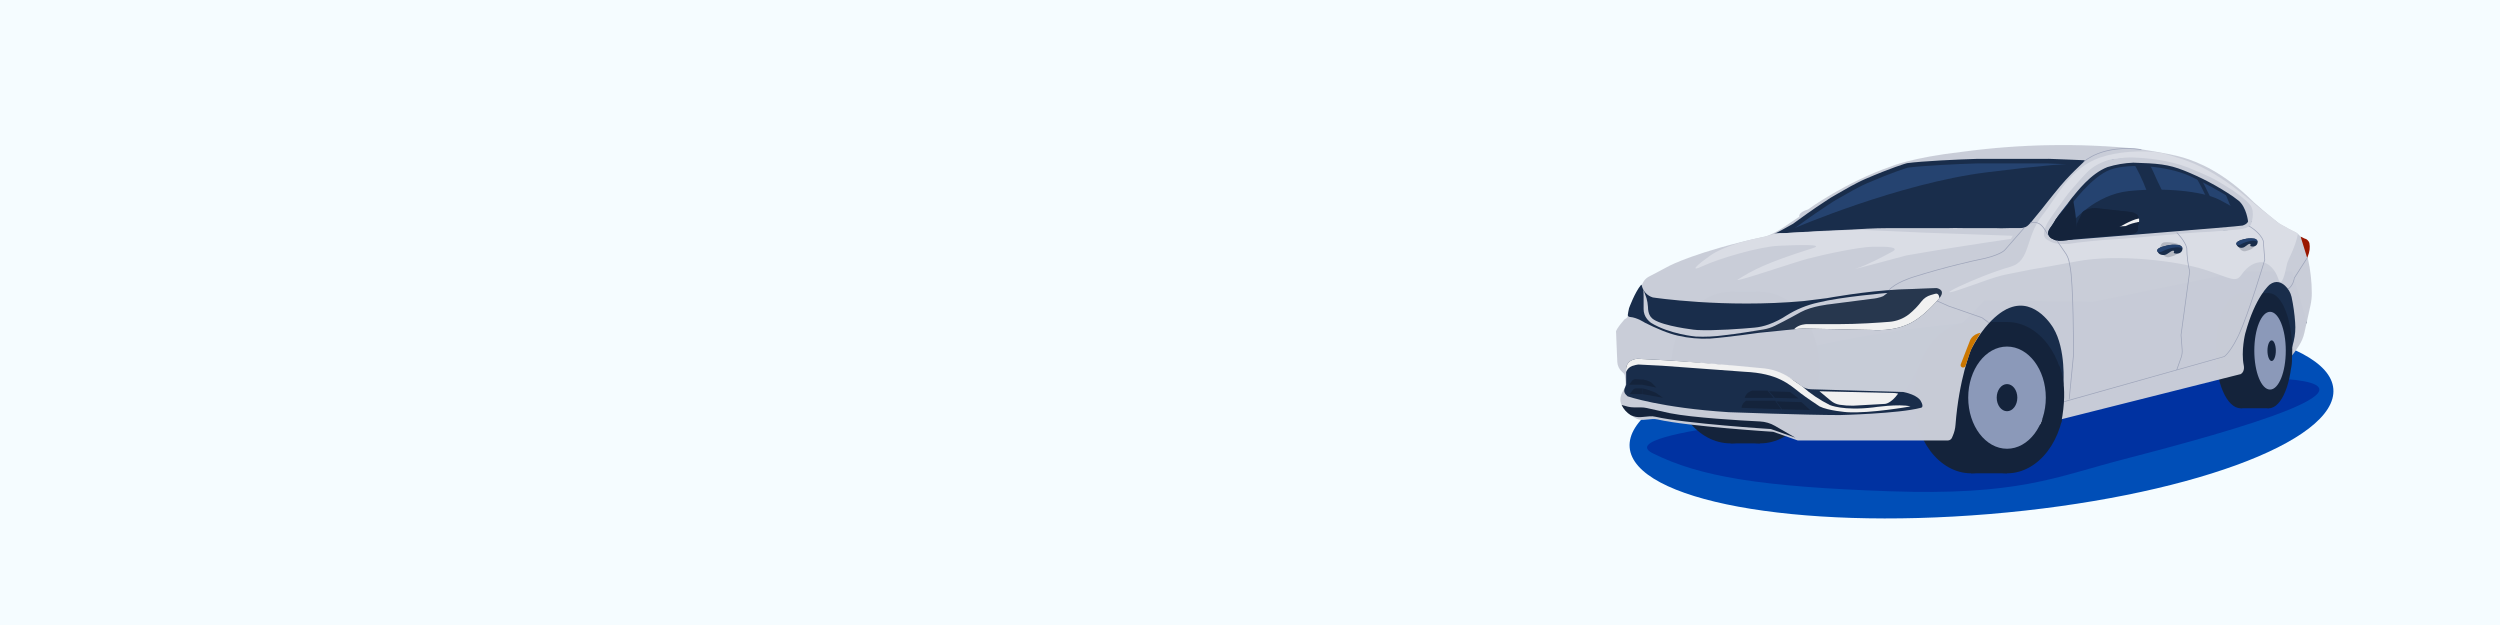 <?xml version="1.0" encoding="UTF-8"?> <svg xmlns="http://www.w3.org/2000/svg" width="1600" height="400" viewBox="0 0 1600 400" fill="none"><path d="M1600 0H0V400H1600V0Z" fill="#F5FCFF"></path><path d="M1273.27 328.989C1397.63 318.634 1496.16 282.768 1493.34 248.881C1490.52 214.994 1387.41 195.918 1263.05 206.274C1138.69 216.63 1040.16 252.495 1042.98 286.382C1045.8 320.269 1148.9 339.345 1273.27 328.989Z" fill="#004EB7"></path><path d="M1189.64 263.87C1189.64 263.87 1027.76 275.19 1057.82 290.13C1087.88 305.07 1126.4 311.49 1209 314.4C1291.6 317.31 1315.19 305.4 1358.39 294.14C1401.59 282.88 1534.9 248.51 1463.98 242.66C1393.06 236.81 1325.51 215.55 1325.51 215.55L1189.64 263.87Z" fill="#0032A1"></path><path d="M1208.37 270.73L1325.67 264.26L1467.33 226.97L1476.38 206.07L1466.98 173.75H1434.66L1339.53 193.14L1270.25 192.22L1227.76 235.24L1208.37 270.73Z" fill="#192D4B"></path><path d="M1126.42 283.76C1147.42 283.76 1164.45 262.037 1164.45 235.24C1164.45 208.443 1147.42 186.72 1126.42 186.72C1105.42 186.72 1088.39 208.443 1088.39 235.24C1088.39 262.037 1105.42 283.76 1126.42 283.76Z" fill="#14233B"></path><path d="M1107.57 283.76C1128.57 283.76 1145.6 262.037 1145.6 235.24C1145.6 208.443 1128.57 186.72 1107.57 186.72C1086.57 186.72 1069.54 208.443 1069.54 235.24C1069.54 262.037 1086.57 283.76 1107.57 283.76Z" fill="#14233B"></path><path d="M1126.42 186.72H1107.57V283.76H1126.42V186.72Z" fill="#14233B"></path><path d="M1284.49 302.92C1304.8 302.92 1321.26 281.242 1321.26 254.5C1321.26 227.758 1304.8 206.08 1284.49 206.08C1264.18 206.08 1247.72 227.758 1247.72 254.5C1247.72 281.242 1264.18 302.92 1284.49 302.92Z" fill="#14233B"></path><path d="M1261.5 302.92C1281.81 302.92 1298.27 281.242 1298.27 254.5C1298.27 227.758 1281.81 206.08 1261.5 206.08C1241.19 206.08 1224.73 227.758 1224.73 254.5C1224.73 281.242 1241.19 302.92 1261.5 302.92Z" fill="#14233B"></path><path d="M1284.48 206.07H1261.5V302.91H1284.48V206.07Z" fill="#14233B"></path><path d="M1452.08 261.28C1460.31 261.28 1466.98 244.786 1466.98 224.44C1466.98 204.094 1460.31 187.6 1452.08 187.6C1443.85 187.6 1437.18 204.094 1437.18 224.44C1437.18 244.786 1443.85 261.28 1452.08 261.28Z" fill="#14233B"></path><path d="M1433.98 261.28C1442.79 261.28 1449.93 244.786 1449.93 224.44C1449.93 204.094 1442.79 187.6 1433.98 187.6C1425.17 187.6 1418.03 204.094 1418.03 224.44C1418.03 244.786 1425.17 261.28 1433.98 261.28Z" fill="#14233B"></path><path d="M1452.08 187.6H1433.98V261.27H1452.08V187.6Z" fill="#14233B"></path><path d="M1452.83 249.32C1458.39 249.32 1462.9 238.181 1462.9 224.44C1462.9 210.699 1458.39 199.56 1452.83 199.56C1447.27 199.56 1442.76 210.699 1442.76 224.44C1442.76 238.181 1447.27 249.32 1452.83 249.32Z" fill="#8B99B9"></path><path d="M1453.85 231.05C1455.33 231.05 1456.53 228.091 1456.53 224.44C1456.53 220.789 1455.33 217.83 1453.85 217.83C1452.37 217.83 1451.17 220.789 1451.17 224.44C1451.17 228.091 1452.37 231.05 1453.85 231.05Z" fill="#14233B"></path><g opacity="0.99"><path d="M1038.14 238C1037.22 237.195 1036.47 236.209 1035.94 235.103C1035.41 233.997 1035.11 232.795 1035.06 231.57L1034.27 212.57C1034.27 212.57 1033.38 211.68 1039.45 204.67C1039.68 204.399 1039.97 204.178 1040.29 204.02C1040.71 203.809 1041.08 203.5 1041.36 203.119C1041.64 202.739 1041.83 202.297 1041.91 201.83L1042.24 199.83C1042.47 198.482 1042.89 197.174 1043.5 195.95C1043.5 195.95 1046.27 187.63 1050.89 182.09L1051.5 180.87C1052.3 179.261 1053.59 177.943 1055.18 177.1L1068.44 170.1C1068.44 170.1 1085.99 160.87 1128.44 151.63C1128.44 151.63 1133.05 151.63 1145.99 142.39L1151.53 138.7C1151.53 138.7 1150.6 135.93 1157.07 134.08C1157.07 134.08 1181.07 116.53 1210.64 106.37C1210.64 106.37 1223.57 100.83 1255.9 97.14C1293.26 92.096 1331.08 91.475 1368.58 95.29C1368.58 95.29 1387.98 98.06 1397.21 100.83C1406.44 103.6 1423.07 110.07 1442.47 129.46C1442.47 129.46 1451.71 137.78 1459.09 143.32L1467.41 147.94C1469.18 148.473 1470.75 149.517 1471.92 150.94C1472.58 151.822 1473.51 152.47 1474.57 152.79C1475.24 152.926 1475.87 153.228 1476.39 153.671C1476.92 154.113 1477.32 154.68 1477.57 155.32C1478.01 156.432 1478.22 157.623 1478.18 158.819C1478.14 160.015 1477.86 161.19 1477.34 162.27C1476.92 163.297 1476.83 164.431 1477.09 165.51C1478.7 172.781 1479.53 180.203 1479.56 187.65C1479.55 190.341 1479.25 193.023 1478.67 195.65L1474.83 212.92C1474.16 215.913 1472.96 218.761 1471.29 221.33C1469.33 224.461 1467.11 227.415 1464.64 230.16C1464.64 230.16 1466.57 224.35 1467.99 218.34C1468.91 214.448 1469.22 210.437 1468.9 206.45C1468.52 200.929 1467.75 195.442 1466.6 190.03C1465.96 187.268 1464.5 184.763 1462.42 182.84C1460.09 180.73 1456.63 179.13 1452.63 182.13C1452.63 182.13 1443.39 189.52 1436.93 213.53C1436.93 213.53 1434.16 224.62 1436 233.85C1436 233.85 1436.93 237.55 1434.16 239.4L1302.08 272.65C1302.08 272.65 1317.78 261.56 1320.55 245.86C1320.55 245.86 1322.4 223.69 1314.09 209.86C1314.09 209.86 1303 190.46 1286.38 196.93C1286.38 196.93 1273.45 200.62 1261.44 223.71C1261.44 223.71 1253.73 242.56 1251.51 272C1251.33 274.332 1250.77 276.619 1249.85 278.77L1249.27 280.13C1249.04 280.656 1248.67 281.105 1248.19 281.419C1247.71 281.734 1247.15 281.901 1246.58 281.9H1150.58L1134.88 276.36C1134.88 276.36 1080.19 272.89 1060.88 268.47C1059.71 268.197 1058.51 268.113 1057.32 268.22L1051.86 268.71C1049.87 268.892 1047.87 268.407 1046.19 267.33C1043.41 265.62 1040.93 263.468 1038.85 260.96C1038.07 259.963 1037.52 258.803 1037.24 257.566C1036.97 256.328 1036.97 255.045 1037.26 253.81C1037.61 252.339 1038.22 250.944 1039.07 249.69C1040.1 248.162 1040.54 246.318 1040.33 244.49L1039.95 241.01C1039.95 240.583 1039.86 240.161 1039.69 239.77C1039.52 239.379 1039.26 239.028 1038.95 238.74C1038.71 238.45 1038.43 238.22 1038.14 238Z" fill="#C9CDD8"></path></g><path d="M1478 155.47C1477.75 154.757 1477.32 154.12 1476.76 153.618C1476.19 153.116 1475.51 152.766 1474.77 152.6L1472.4 151.44L1476.58 165.04L1477.07 163.87C1478.16 161.211 1478.48 158.302 1478 155.47Z" fill="#9A1700"></path><path d="M1037.86 259.18C1039.09 261.851 1041.08 264.101 1043.58 265.65C1045.67 266.713 1048.02 267.16 1050.35 266.94L1055.81 266.44C1057 266.341 1058.2 266.429 1059.37 266.7C1078.7 271.12 1133.37 274.59 1133.37 274.59L1149.07 280.13L1136 272.57C1133.07 270.872 1129.77 269.899 1126.39 269.73C1114.18 269.12 1083.33 267.35 1068.7 264.43L1054 261.15C1052.74 260.87 1051.46 260.73 1050.17 260.73H1045.78C1044.46 260.732 1043.15 260.578 1041.87 260.27L1037.86 259.18Z" fill="#14233B"></path><path d="M1050.68 182.5C1051.04 184.339 1051.89 186.044 1053.15 187.431C1054.41 188.819 1056.02 189.835 1057.82 190.37C1057.82 190.37 1103.54 197.3 1154.34 192.68L1169.12 190.84C1169.12 190.84 1194.05 186.22 1215.3 185.29L1239.3 184.37C1239.3 184.37 1245.77 185.29 1241.15 190.84C1241.15 190.84 1230.07 204.69 1218.98 208.38C1218.98 208.38 1210.67 212.08 1197.74 211.15L1155.23 210.27C1154.02 210.242 1152.8 210.278 1151.59 210.38L1125.71 213C1125.71 213 1105.21 215.92 1094.3 216.7C1087.47 217 1080.64 216.377 1073.98 214.85C1067.73 213.47 1060.19 210.26 1052.74 206.54C1052.74 206.54 1047.67 203.16 1043.19 202.86C1042.8 202.847 1042.42 202.699 1042.13 202.44C1041.99 202.319 1041.88 202.162 1041.83 201.985C1041.77 201.809 1041.77 201.62 1041.81 201.44C1042.02 200.5 1042.14 198.97 1042.58 197.26C1042.58 197.26 1046.28 187.07 1050.25 182.35C1050.28 182.315 1050.33 182.291 1050.37 182.279C1050.42 182.268 1050.47 182.271 1050.51 182.286C1050.56 182.302 1050.6 182.331 1050.63 182.369C1050.66 182.407 1050.68 182.452 1050.68 182.5Z" fill="#192D4B"></path><g opacity="0.24"><path d="M1148.2 210.67L1151.6 210.38C1152.81 210.278 1154.03 210.242 1155.24 210.27L1197.75 211.15C1210.68 212.08 1218.99 208.38 1218.99 208.38C1230.08 204.69 1241.16 190.84 1241.16 190.84C1245.78 185.29 1239.31 184.37 1239.31 184.37L1215.31 185.29L1211.61 185.51C1210.36 185.58 1209.18 186.14 1208.34 187.07C1206.53 189.068 1204.11 190.396 1201.45 190.84C1201.45 190.84 1177.45 193.61 1166.36 195.45C1166.36 195.45 1156.2 196.38 1139.57 206.54L1119.71 212.54L1148.2 210.67Z" fill="#545658"></path></g><path d="M1148.2 210.67L1151.6 210.38C1152.81 210.278 1154.03 210.242 1155.24 210.27L1197.75 211.15C1210.68 212.08 1218.99 208.38 1218.99 208.38C1230.08 204.69 1241.16 190.84 1241.16 190.84C1241.16 190.84 1241.16 187.14 1238.39 188.06L1235.73 188.82C1233.38 189.491 1231.31 190.892 1229.81 192.82C1227.45 195.908 1224.73 198.708 1221.71 201.16C1218.06 203.976 1213.67 205.652 1209.07 205.98C1202.34 206.52 1188.96 207.45 1176.51 207.45H1156.19C1156.19 207.45 1151.29 207.41 1148.2 210.67Z" fill="#F1F1F1"></path><path d="M1208 187.46L1205.39 189.46C1205.39 189.46 1203 190.82 1197.62 191.29L1171.15 194.71C1171.15 194.71 1159.71 195.81 1152.43 199.79C1152.43 199.79 1142.8 205.16 1135.87 208.54C1133.6 209.64 1131.19 210.411 1128.71 210.83C1122.94 211.83 1111.29 213.69 1103.38 214.57C1097.42 215.398 1091.39 215.679 1085.38 215.41C1085.38 215.41 1068.53 213.93 1056.52 206.54C1055.67 205.861 1054.89 205.097 1054.19 204.26C1052.7 202.445 1051.89 200.161 1051.91 197.81V189.91L1051.77 185.3L1053.77 190.84C1054.28 192.647 1054.59 194.505 1054.7 196.38C1054.7 200.99 1056.54 202.84 1056.54 202.84C1059.72 207.6 1078.54 210.32 1083.81 210.99C1084.66 211.1 1085.5 211.18 1086.35 211.22C1097.68 211.76 1115 210.39 1122.75 209.69C1125.91 209.408 1129.02 208.712 1132 207.62C1136 206.18 1139.81 204.266 1143.36 201.92C1149.6 197.987 1156.47 195.174 1163.68 193.61C1178.46 189.91 1208.07 187.46 1208.07 187.46" fill="#C9CDD8"></path><path d="M1041.66 253.64C1041.66 253.64 1062.9 261.03 1106.31 263.8C1106.31 263.8 1156.19 265.65 1177.43 265.65C1177.43 265.65 1215.3 264.73 1229.15 261.03C1229.15 261.03 1231.92 261.03 1229.15 256.41C1229.15 256.41 1227.3 252.72 1218.07 250.87L1159.07 249.14C1156.73 249.07 1154.48 248.269 1152.62 246.85C1148.62 243.76 1140.38 238.32 1131.26 237.02C1131.26 237.02 1096.16 232.4 1065.68 230.55L1048.13 229.63C1048.13 229.63 1039.82 229.63 1040.74 237.94V246.25L1039.74 248.74C1039.49 249.371 1039.42 250.062 1039.56 250.729C1039.69 251.396 1040.02 252.008 1040.5 252.49L1041.66 253.64Z" fill="#192D4B"></path><path d="M1040.73 237.94C1039.81 229.63 1048.12 229.63 1048.12 229.63L1065.67 230.55C1096.15 232.4 1129.44 235.81 1129.44 235.81C1136.17 236.616 1142.55 239.271 1147.87 243.48C1148.01 243.59 1153.19 247.23 1153.4 247.31C1158.73 252.013 1164.64 256.003 1171 259.18C1171 259.18 1179.54 263.05 1198.91 260.74C1198.91 260.74 1215.34 258.26 1222.73 260.11C1222.73 260.11 1196.86 264.73 1182.09 263.8C1182.09 263.8 1170.09 262.88 1164.54 260.11C1164.54 260.11 1155.41 254.04 1152.54 251.79C1144.94 245.86 1137.89 238.93 1116.54 237.94L1063.64 234.06L1049.12 233.32C1049.12 233.32 1048.23 233.06 1044.5 234.25C1043.66 234.576 1042.9 235.072 1042.26 235.707C1041.63 236.342 1041.13 237.102 1040.8 237.94H1040.73Z" fill="#F1F1F1"></path><path d="M1164.45 250.41L1171.73 256.47C1173.33 257.807 1175.25 258.694 1177.31 259.04C1180.19 259.479 1183.1 259.683 1186.01 259.65L1206.4 258.49C1206.4 258.49 1210.16 258.39 1214.82 251.9L1212.82 251.55L1164.45 250.41Z" fill="#F1F1F1"></path><path d="M1050.89 246.25H1042.58L1044.43 243.78C1044.71 243.407 1045.08 243.109 1045.51 242.913C1045.94 242.718 1046.4 242.631 1046.87 242.66L1052.28 243.02L1050.89 246.25Z" fill="#14233B"></path><path d="M1051.35 252.26H1043L1044.93 249.69C1045.19 249.339 1045.53 249.054 1045.92 248.858C1046.31 248.662 1046.74 248.56 1047.18 248.56H1051.31L1051.35 252.26Z" fill="#14233B"></path><path d="M1051.35 243C1053.23 243.099 1055.05 243.677 1056.64 244.68L1056.9 244.85L1059.81 247.76L1060.13 248.08L1050.89 246.23L1051.35 243Z" fill="#14233B"></path><path d="M1051.35 248.56C1054.04 249.222 1056.67 250.092 1059.22 251.16L1059.6 251.33L1063.82 254.24L1064.28 254.57L1051.35 252.26V248.56Z" fill="#14233B"></path><path d="M1132.17 250.41L1145.56 250.83L1151.11 255.03L1135.87 254.61L1132.17 250.41Z" fill="#14233B"></path><path d="M1136.79 256.87L1152.95 257.38L1158.49 262.42L1140.48 261.95L1136.79 256.87Z" fill="#14233B"></path><path d="M1131.23 250H1121.46C1121.46 250 1117.55 250.92 1116.58 254.62H1135.14L1131.23 250Z" fill="#14233B"></path><path d="M1136.11 256.41H1117.55C1117.55 256.41 1114.62 258.26 1114.62 261.03L1140.02 261.95L1136.11 256.41Z" fill="#14233B"></path><path d="M1142.28 147.8C1143.83 146.95 1145.76 145.88 1148.13 144.53H1148.2L1148.27 144.48C1159.43 136.3 1164.54 132.95 1169.05 129.99L1172.23 127.9C1173.15 127.32 1175.37 126.06 1178.44 124.33L1185.08 120.56C1186.34 119.93 1187.37 119.38 1188.33 118.87C1190.05 117.95 1191.54 117.15 1194.17 116.01C1210.33 109.01 1219.85 106.11 1220.63 105.95C1229.63 104.7 1252.43 103.59 1265.63 103.2H1310.84C1312.17 103.2 1320.43 103.56 1326.46 103.82L1330.98 104.01L1330.33 104.63C1325.68 108.941 1321.3 113.523 1317.19 118.35C1314.92 121.04 1312.77 123.73 1310.87 126.1L1309 128.43L1307.39 130.48C1305.45 132.96 1303.77 135.09 1299.86 139.76C1299.73 139.91 1299.62 140.08 1299.5 140.24C1299.42 140.356 1299.34 140.466 1299.25 140.57L1298.37 141.57C1296.56 143.66 1295.73 144.57 1292.37 144.57H1286C1284.55 144.57 1283.64 144.57 1282.8 144.64C1282.11 144.64 1281.47 144.69 1280.58 144.69C1279.69 144.69 1278.34 144.69 1276.74 144.58C1276.33 144.58 1275.17 144.58 1273.2 144.58H1266.2H1256.36C1255.5 144.58 1254.7 144.58 1253.87 144.58C1253.04 144.58 1251.99 144.58 1250.87 144.58C1249.75 144.58 1248.4 144.58 1247.07 144.65H1240.53C1238.82 144.65 1236.95 144.65 1234.53 144.65H1227.68C1227.46 144.65 1227.25 144.65 1227.09 144.65H1225.25H1219.25C1215.97 144.65 1212.25 144.65 1209.25 144.65C1200.65 144.65 1194.06 145.05 1189.25 145.35L1185.19 145.58C1179.83 145.83 1163.96 146.5 1163.95 146.5C1161.73 146.5 1150 147.28 1142.28 147.8Z" fill="#254370"></path><path d="M1310.9 104.62C1312.18 104.62 1320.37 104.97 1326.35 105.23H1327.54C1323.52 109.052 1319.71 113.088 1316.13 117.32C1313.84 120.02 1311.69 122.72 1309.78 125.1C1309.14 125.91 1308.52 126.69 1307.9 127.45L1306.31 129.45C1304.37 131.92 1302.7 134.06 1298.79 138.72C1298.64 138.9 1298.5 139.1 1298.36 139.29C1298.22 139.48 1298.27 139.43 1298.22 139.49L1297.32 140.49C1295.58 142.49 1295.12 143.03 1292.42 143.03H1287.85H1286.03C1284.55 143.03 1283.61 143.03 1282.78 143.1C1281.95 143.17 1281.47 143.16 1280.61 143.16C1279.75 143.16 1278.43 143.16 1276.85 143.05C1276.57 143.05 1275.9 143.05 1273.24 143.05H1266.24H1256.41C1255.56 143.05 1254.77 143.05 1253.95 143.05C1253.13 143.05 1252.05 143.05 1250.95 143.05C1249.85 143.05 1248.47 143.05 1247.14 143.12H1244.68H1240.68H1234.68H1227.79C1227.6 143.11 1227.41 143.11 1227.22 143.12H1225.37H1219.37C1216.68 143.12 1212.75 143.12 1209.37 143.12C1200.72 143.12 1194.1 143.52 1189.26 143.81C1187.75 143.91 1186.41 143.99 1185.26 144.04C1179.97 144.29 1164.19 144.96 1164.07 144.97C1162.37 144.97 1155.42 145.46 1148.77 145.9L1148.97 145.79L1149.12 145.71L1149.25 145.61C1160.38 137.45 1165.47 134.11 1169.97 131.16C1171.04 130.46 1172.07 129.79 1173.13 129.08C1174.19 128.37 1176.37 127.19 1179.28 125.54L1185.85 121.81C1187.17 121.15 1188.21 120.59 1189.14 120.1C1190.9 119.16 1192.3 118.41 1194.87 117.3C1210.38 110.59 1219.68 107.67 1221.01 107.3C1230.12 106.05 1252.63 104.95 1265.8 104.57H1311.02M1311.02 101.66H1265.75C1253.65 102.01 1230.11 103.09 1220.5 104.43C1219.96 104.5 1210.27 107.43 1193.71 114.59C1189.58 116.37 1188.24 117.31 1184.48 119.2C1178.01 122.9 1173.12 125.6 1171.55 126.59C1166 130.29 1161.39 133.06 1147.55 143.22C1137.22 149.07 1135.55 149.68 1135.55 149.68C1135.55 149.68 1160.82 147.93 1164.19 147.84C1164.19 147.84 1180.06 147.17 1185.43 146.91C1190.43 146.68 1198.18 145.99 1209.43 145.99C1212.43 145.99 1216.15 145.99 1219.43 145.99C1224.43 145.99 1228.43 145.99 1227.92 145.99H1234.78C1239.13 145.99 1241.78 145.99 1244.78 145.99H1247.3C1248.77 145.99 1249.98 145.92 1251.05 145.92C1253.18 145.92 1254.73 145.99 1256.54 145.99H1264.85C1265.49 145.99 1270.04 145.99 1273.38 145.99C1275.05 145.99 1276.38 145.99 1276.86 145.99C1278.63 146.07 1279.86 146.1 1280.75 146.1C1282.75 146.1 1283.52 145.97 1286.17 145.97H1287.94H1292.56C1297.18 145.97 1298.1 144.12 1300.56 141.44C1300.8 141.18 1300.98 140.86 1301.21 140.59C1306.14 134.69 1307.54 132.81 1310.37 129.23C1312.73 126.3 1315.5 122.76 1318.53 119.18C1328.09 107.88 1335.53 102.6 1334.16 102.56C1332.01 102.5 1313.16 101.64 1311.08 101.64L1311.02 101.66Z" fill="#192D4B"></path><path d="M1464.44 185.27L1464.17 184.89C1467.59 182.53 1468.17 177.89 1468.17 177.89C1468.16 177.857 1468.16 177.823 1468.17 177.79L1476.41 164.92L1476.8 165.17L1468.59 178C1468.52 178.55 1467.86 182.9 1464.44 185.27Z" fill="#9DA4B9"></path><path d="M1209.21 185.8L1208.85 185.51C1212.54 180.89 1223.54 177.37 1224 177.22C1245.47 170.37 1265.39 166.17 1265.59 166.13C1280.05 163.42 1282.97 159.79 1283 159.75L1295.54 145.42L1295.89 145.72L1283.36 160.05C1283.25 160.19 1280.36 163.83 1265.68 166.59C1265.48 166.59 1245.59 170.82 1224.14 177.66C1224 177.7 1212.82 181.29 1209.21 185.8Z" fill="#9DA4B9"></path><path d="M1272.63 206.7L1268.3 203.51L1247.09 196.13L1239.59 192.78L1239.78 192.36L1247.26 195.7L1268.48 203.09C1268.49 203.086 1268.5 203.083 1268.51 203.083C1268.52 203.083 1268.53 203.086 1268.54 203.09L1272.91 206.3L1272.63 206.7Z" fill="#9DA4B9"></path><path d="M1333.81 103.7L1333.49 103.37C1333.6 103.26 1345.18 92.09 1370.49 95.47L1370.43 95.93C1345.36 92.59 1333.93 103.59 1333.81 103.7Z" fill="#9DA4B9"></path><path d="M1256.3 235.23C1256.05 235.223 1255.81 235.156 1255.59 235.035C1255.37 234.914 1255.18 234.742 1255.05 234.535C1254.91 234.327 1254.82 234.089 1254.8 233.841C1254.77 233.594 1254.8 233.343 1254.89 233.11L1260.56 218.54C1260.56 218.54 1261.7 213.97 1267.56 213.02L1264.37 218.27C1262.62 221.162 1261.2 224.245 1260.15 227.46L1258 234C1257.89 234.36 1257.66 234.675 1257.35 234.896C1257.05 235.118 1256.68 235.235 1256.3 235.23Z" fill="#CC7700"></path><path d="M1464.83 146.42C1464.49 146.13 1464.11 145.885 1463.7 145.69C1461.64 144.69 1459.63 143.572 1457.7 142.34C1455.6 140.89 1457.11 141.34 1448.23 134.8C1439.35 128.26 1421.41 109.75 1395.48 101.47C1391.13 100.08 1387.03 98.88 1383.08 97.82C1370.83 95.82 1354.81 97.09 1344.08 100.82C1324.67 107.51 1316.81 125.67 1307.14 137.77C1296.05 151.62 1299.74 167 1286.8 170.69C1264.39 177.1 1230.08 193.99 1258.19 183.95C1284.05 174.71 1280.43 176.56 1293.36 173.79C1302.6 171.79 1302.93 172.21 1329.18 167.26C1355.43 162.31 1393.96 167.04 1411.18 172.64C1428.4 178.24 1430.8 181.24 1434.67 175.64C1438.54 170.04 1443.46 167.64 1447.5 167.82C1451.54 168 1456.05 172.09 1458.15 178.55C1460.25 185.01 1462.67 173.87 1463.64 169.03C1464.15 166.49 1469.15 158.03 1470.64 149.82C1469.57 148.36 1465.14 146.69 1464.83 146.42Z" fill="#DADDE5"></path><path d="M1185 147.19L1142 149.19C1140.06 149.103 1138.11 149.183 1136.18 149.43C1131.18 151.32 1120.51 153.43 1120.51 153.43C1120.51 153.43 1103.75 157.09 1094.38 163.68C1086.93 168.93 1080.06 174.81 1090.15 170.13C1100.24 165.45 1125.74 157.88 1138.33 157.3C1150.92 156.72 1168.5 156.19 1160.12 158.83C1129.62 168.45 1121.44 173.12 1112.35 178.83C1107.7 181.75 1148.35 167.83 1157.06 165.56C1168.58 162.56 1189.85 158.05 1198.8 157.89C1207.75 157.73 1216.5 158.13 1210.8 161.2C1205.1 164.27 1194.72 169.75 1188.27 171.77C1181.82 173.79 1220.15 163.46 1220.15 163.46L1238.71 160.31C1238.71 160.31 1260.35 156.85 1270.22 155.37L1287.02 152.89L1288.13 150.89L1231.43 148.89L1194.76 147.26C1191.52 147.087 1188.27 147.063 1185 147.19Z" fill="#DADDE5"></path><path d="M1326.76 155C1312.87 155 1314.91 154.69 1311.58 152.74C1308.66 151.02 1309.71 148.52 1311.79 144.6L1311.95 144.28C1313.73 140.91 1319.63 132.01 1321.81 128.2C1324.74 123.07 1329.89 117.8 1334.57 112.45C1338.72 107.71 1347.57 101.69 1357.07 101.69C1358.07 101.69 1361.95 101.69 1362.97 101.69C1378.73 102.19 1388.97 103.98 1399.56 109.06C1412.71 115.35 1413.76 113.9 1421.73 119.22L1432.81 126.61C1437.81 131.2 1439.28 132.15 1441.12 141.42C1440.68 142.407 1440.02 143.277 1439.18 143.96C1439 144.06 1431.02 146.12 1430.78 146.12C1424.4 146.12 1422.64 146.59 1406.92 147.2C1398.99 147.51 1389.62 148.66 1379.3 149.75C1367 151.05 1355.58 152.36 1344.79 152.6C1341.79 152.67 1336.12 153.6 1333.49 153.6L1326.76 155Z" fill="#254370"></path><path d="M1324.81 132C1324.81 132 1338.56 112.81 1350.81 108.51C1363.06 104.21 1387.19 106.27 1401.32 112.58C1411.22 117.186 1420.81 122.445 1430.02 128.32L1426.74 121.32L1404.17 110.76L1386.46 104.7L1371.9 102.59H1357.82L1352.07 104.07C1352.07 104.07 1344.36 105.07 1343.75 105.3C1343.14 105.53 1335.98 111.01 1335.98 111.01L1322.4 127.75L1324.81 132Z" fill="#192D4B"></path><path d="M1438.27 138.52C1432.57 134.615 1426.63 131.062 1420.5 127.88C1408.94 121.97 1383.5 119.98 1362.18 122.31C1340.86 124.64 1326.36 142 1326.36 142L1315.41 154.82C1317.87 154.9 1335.81 152.72 1338.77 152.72L1346.28 152.36C1348.88 152.36 1349.85 151.55 1352.86 151.49C1363.54 151.26 1375.62 150.49 1387.79 149.24C1398.02 148.24 1409.2 146.34 1417.05 146.64C1435.23 147.34 1438.42 143.74 1439.81 141.42C1439.86 141.33 1438.19 138.56 1438.27 138.52Z" fill="#192D4B"></path><path d="M1382.77 120C1379.2 113.13 1376.77 105.93 1374.62 103.52C1372.41 103.27 1366.5 102.76 1364.46 102.62C1368.17 108.718 1371.29 115.157 1373.78 121.85C1378.3 134.26 1383.47 145.62 1384.57 149.72C1388.43 149.35 1392.23 148.97 1395.91 148.64C1392.38 141.2 1386.39 127 1382.77 120Z" fill="#192D4B"></path><path d="M1321.69 155C1320.98 150.15 1319.42 138.93 1317.97 135.53C1316.11 138.74 1312.97 142.79 1312.04 144.53C1310.21 147.83 1308.04 151.44 1312.04 153.67C1314.69 155.14 1320.04 154.47 1329.18 154.8L1321.69 155Z" fill="#192D4B"></path><path d="M1433.43 146.16C1435.41 145.604 1437.34 144.864 1439.18 143.95C1441.7 142.53 1442.08 135.88 1434.66 128.49C1431.77 125.62 1427.39 124.49 1422.66 120.18L1433.43 146.16Z" fill="#192D4B"></path><path d="M1411 124C1415.13 132.86 1421.12 143.56 1422.67 147.34C1423.57 147.27 1424.99 147.34 1425.81 147.22C1423.96 142.57 1420.73 138.16 1417.03 130.97C1413.03 123.29 1409.79 115.67 1407.03 111.88C1405.79 111.23 1404.54 110.59 1403.28 109.99C1406.17 114.476 1408.75 119.157 1411 124Z" fill="#192D4B"></path><path d="M1365.34 104.11C1380.81 104.58 1387.64 105.11 1397.71 109.11C1408.75 113.51 1419.28 119.085 1429.12 125.74L1432.81 128.51C1437.81 132.83 1438.75 141.66 1438.75 141.66C1438.75 141.66 1438.75 142.39 1437.25 143.44C1436.63 143.835 1435.96 144.141 1435.25 144.35C1432.75 144.99 1323.96 153.5 1319.25 154C1317.03 154.267 1314.78 153.755 1312.9 152.55C1311.62 151.71 1310.53 150.55 1310.74 148.74C1310.84 148.083 1311.08 147.456 1311.46 146.91L1316.92 138.55C1319.2 135.19 1323.36 130.31 1325.71 127.02C1329.37 122.63 1337.9 111.16 1348.8 106.92C1354.17 105.28 1359.73 104.336 1365.34 104.11ZM1356.71 101.3C1354.3 101.71 1351.08 101.83 1348.71 102.63C1342.18 104.88 1338.45 107.27 1334.29 111.77C1334.4 111.65 1325.12 121.62 1321.99 126.06C1322.49 125.43 1312.47 138.97 1310.5 142.46C1308.66 145.75 1306.23 151.27 1310.24 153.46C1313.13 155.13 1314.41 156.41 1323.85 156.12C1329.09 155.12 1346.7 153.43 1349.74 153.37C1369.74 152.3 1396.65 148.98 1413.82 148.37C1435.05 146.8 1434.1 146.77 1437.37 145.91C1438.48 145.492 1439.5 144.86 1440.37 144.05C1440.8 143.57 1443.54 135.75 1440.17 131.25C1437.4 127.56 1428.17 121.09 1426.32 120.17C1416.16 113.7 1414.49 113.17 1400.45 107.24C1388.45 102.62 1374.99 101.09 1364.45 100.77H1363.24C1361.05 100.761 1358.86 100.939 1356.7 101.3H1356.71Z" fill="#C9CDD8"></path><path d="M1328.8 145.48L1329.19 143.21L1332.65 135.97C1332.65 135.97 1335.15 133.06 1341.37 133.11L1362.99 135.61C1362.99 135.61 1367.72 136.23 1368.28 138.07L1369 139.97C1369 139.97 1369.22 142.97 1368.22 144.64C1368.22 144.64 1369.44 148.64 1365.29 149.52L1328.13 152.73C1328.13 152.73 1320.69 154.24 1315.51 153.43C1314.25 153.23 1312.51 152.64 1311.82 151.58L1310.89 149.73V149.57C1310.89 148.295 1311.28 147.051 1312 146C1313.43 144.366 1314.61 142.529 1315.51 140.55L1326.59 126.69C1326.59 126.69 1329.36 140.93 1328.8 145.48Z" fill="#14233B"></path><path d="M1332.68 136C1332.68 136 1335.28 133.39 1341.51 133.44L1363.02 135.64C1363.99 135.745 1364.95 135.966 1365.87 136.3C1362.14 136.455 1358.4 136.344 1354.69 135.97L1343.24 135.32C1343.24 135.32 1336.79 134.67 1332.68 136Z" fill="#14233B"></path><path d="M1355.23 146C1355.23 146 1363.88 140.72 1368.52 139.9H1369C1369.09 140.601 1369.09 141.309 1369 142.01L1358.9 146.89C1358.9 146.89 1354.82 147.72 1355.23 146Z" fill="#F1F1F1"></path><path d="M1314.59 153.43C1318.5 155.24 1328.14 152.73 1328.14 152.73L1365.31 149.52C1369.46 148.63 1368.23 144.64 1368.23 144.64C1368.71 143.87 1368.98 142.988 1369.02 142.08C1366.02 142.469 1363.1 143.35 1360.38 144.69L1328.38 146.54C1328.38 146.54 1319.61 144.96 1317.33 148.81L1314.59 153.43Z" fill="#14233B"></path><path d="M1395.87 158.05C1394.94 163.59 1390.27 163.84 1388.48 164.51C1386.69 165.18 1383.99 163.57 1383.04 161.04C1382.09 158.51 1382.77 155.9 1384.56 155.23C1386.35 154.56 1396.31 155.38 1395.87 158.05Z" fill="#B4B8C2"></path><path d="M1386.38 157.25C1382.54 158.14 1380.01 159.25 1380.72 160.85C1381.43 162.45 1382.82 163.35 1385.09 163.19C1387.36 163.03 1389.21 160.39 1390.79 160.46C1392.37 160.53 1390.53 161.58 1391.49 162.06C1392.45 162.54 1395.49 162.64 1396.49 160.46C1397.49 158.28 1395.84 156.92 1393.78 156.76C1391.3 156.453 1388.79 156.619 1386.38 157.25Z" fill="#192D4B"></path><path d="M1393.77 156.76C1391.3 156.454 1388.79 156.62 1386.38 157.25C1382.54 158.14 1380.01 159.25 1380.72 160.85C1380.76 160.94 1380.8 161.028 1380.85 161.11C1381.29 161.287 1381.77 161.369 1382.24 161.352C1382.72 161.335 1383.18 161.218 1383.61 161.01C1386.5 159.447 1389.7 158.517 1392.98 158.28C1394.3 158.158 1395.62 158.433 1396.78 159.07C1396.7 157.71 1395.35 156.89 1393.77 156.76Z" fill="#254370"></path><path d="M1443.68 155.35C1442.8 159.84 1438.84 160.13 1437.31 160.7C1435.78 161.27 1433.53 160.02 1432.76 157.99C1431.99 155.96 1432.62 153.85 1434.15 153.27C1435.68 152.69 1444.1 153.19 1443.68 155.35Z" fill="#B4B8C2"></path><path d="M1436.12 153.13C1432.88 153.95 1430.74 154.95 1431.34 156.43C1431.6 157.166 1432.12 157.784 1432.79 158.176C1433.47 158.568 1434.26 158.708 1435.03 158.57C1436.95 158.42 1438.51 156 1439.84 156.07C1441.17 156.14 1439.61 157.07 1440.43 157.54C1441.25 158.01 1443.78 158.06 1444.64 156.07C1445.5 154.08 1444.1 152.83 1442.35 152.68C1440.26 152.397 1438.14 152.55 1436.12 153.13Z" fill="#192D4B"></path><path d="M1442.35 152.68C1440.26 152.397 1438.14 152.55 1436.12 153.13C1432.88 153.95 1430.74 154.95 1431.33 156.43L1431.45 156.66C1431.82 156.822 1432.22 156.899 1432.62 156.886C1433.03 156.872 1433.42 156.767 1433.78 156.58C1436.19 155.157 1438.89 154.298 1441.68 154.07C1442.8 153.961 1443.93 154.217 1444.89 154.8C1444.8 154.196 1444.49 153.646 1444.03 153.255C1443.56 152.863 1442.96 152.659 1442.35 152.68Z" fill="#254370"></path><path d="M1310.22 150.29C1310.22 150.29 1308.07 145.29 1305.16 143.47L1304.89 143.31C1304.06 142.875 1303.14 142.623 1302.2 142.573C1301.26 142.523 1300.32 142.676 1299.44 143.02L1299.25 142.59C1300.19 142.213 1301.21 142.045 1302.22 142.099C1303.23 142.153 1304.22 142.426 1305.12 142.9L1305.4 143.07C1308.4 144.93 1310.56 149.9 1310.64 150.07L1310.22 150.29Z" fill="#9DA4B9"></path><path d="M1324.52 255.51H1324.05L1326.83 226.87C1326.83 226.43 1326.83 180.16 1324.53 170.29C1324.41 169.75 1324.29 169.21 1324.19 168.67C1323.93 166.608 1323.25 164.62 1322.19 162.83L1316.19 154.05L1316.57 153.79L1322.57 162.57C1323.67 164.406 1324.39 166.448 1324.67 168.57C1324.78 169.11 1324.89 169.64 1325.01 170.18C1327.29 180.1 1327.32 226.42 1327.32 226.89L1324.52 255.51Z" fill="#9DA4B9"></path><path d="M1393.31 236.88L1392.88 236.73L1395.71 228.73C1396.27 227.161 1396.49 225.491 1396.36 223.83L1395.63 214.4L1401.17 173.75C1399.99 168.907 1399.37 163.944 1399.33 158.96C1398.43 154.51 1392.99 149.02 1392.93 148.96L1393.26 148.64C1393.49 148.86 1398.86 154.28 1399.79 158.91C1399.83 163.885 1400.44 168.838 1401.63 173.67C1401.63 173.703 1401.63 173.737 1401.63 173.77L1396.09 214.41L1396.81 223.8C1396.95 225.525 1396.72 227.26 1396.14 228.89L1393.31 236.88Z" fill="#9DA4B9"></path><path d="M1315 259L1314.87 258.55L1423.47 228C1427.98 224.36 1432.55 214.36 1432.6 214.26C1438.88 200.79 1448.79 167.67 1449.2 166.26L1448.28 154.26C1446.49 148.92 1439.11 144.78 1439.04 144.74L1439.26 144.34C1439.57 144.51 1446.88 148.61 1448.73 154.17L1449.67 166.23C1449.68 166.26 1449.68 166.29 1449.67 166.32C1449.57 166.66 1439.43 200.66 1433.03 214.38C1432.84 214.79 1428.34 224.63 1423.73 228.31L1423.65 228.36L1315 259Z" fill="#9DA4B9"></path><path d="M1317.81 234C1317.81 234 1324.15 245.31 1319.14 270.71L1301.87 277.82C1301.87 277.82 1308.07 272.08 1309.25 256.82L1313.25 246.2L1315.1 235.12L1317.81 234Z" fill="#14233B"></path><path d="M1466.06 217.16L1464.21 218.08L1463.29 223.62V232.86L1466.18 236.43C1467.65 224.95 1466.81 218.82 1466.81 218.82L1466.06 217.16Z" fill="#14233B"></path><path d="M1284.49 287.2C1298.2 287.2 1309.32 272.56 1309.32 254.5C1309.32 236.44 1298.2 221.8 1284.49 221.8C1270.78 221.8 1259.66 236.44 1259.66 254.5C1259.66 272.56 1270.78 287.2 1284.49 287.2Z" fill="#8B99B9"></path><path d="M1284.49 263.19C1288.14 263.19 1291.09 259.299 1291.09 254.5C1291.09 249.701 1288.14 245.81 1284.49 245.81C1280.85 245.81 1277.89 249.701 1277.89 254.5C1277.89 259.299 1280.85 263.19 1284.49 263.19Z" fill="#14233B"></path><path d="M1282.84 144.64C1283.68 144.64 1284.59 144.57 1286.04 144.57H1292.42C1295.78 144.57 1296.61 143.57 1298.42 141.57L1299.3 140.57C1299.39 140.466 1299.47 140.356 1299.55 140.24C1299.67 140.08 1299.78 139.91 1299.91 139.76C1303.82 135.09 1305.5 132.96 1307.44 130.48L1309.05 128.43L1310.92 126.1C1312.82 123.73 1314.92 121.04 1317.24 118.35C1321.35 113.523 1325.73 108.941 1330.38 104.63L1330.45 104.56C1324.45 104.66 1309.19 105.56 1271.63 110.27C1215.36 117.27 1148.63 145.95 1148.63 145.95L1157.53 146.83C1160.62 146.64 1163.05 146.5 1163.95 146.47C1163.95 146.47 1179.83 145.8 1185.19 145.55L1189.25 145.32C1194.07 145.02 1200.66 144.62 1209.25 144.62C1212.25 144.62 1215.99 144.62 1219.25 144.62H1225.25H1227.09C1227.25 144.62 1227.46 144.62 1227.68 144.62H1234.53C1236.92 144.62 1238.79 144.62 1240.53 144.62H1247.07C1248.4 144.62 1249.64 144.55 1250.87 144.55C1252.1 144.55 1252.95 144.55 1253.87 144.55C1254.79 144.55 1255.5 144.55 1256.36 144.55H1266.2H1273.2C1275.2 144.55 1276.33 144.55 1276.74 144.55C1278.34 144.63 1279.56 144.66 1280.58 144.66C1281.6 144.66 1282.15 144.67 1282.84 144.64Z" fill="#192D4B"></path></svg> 
